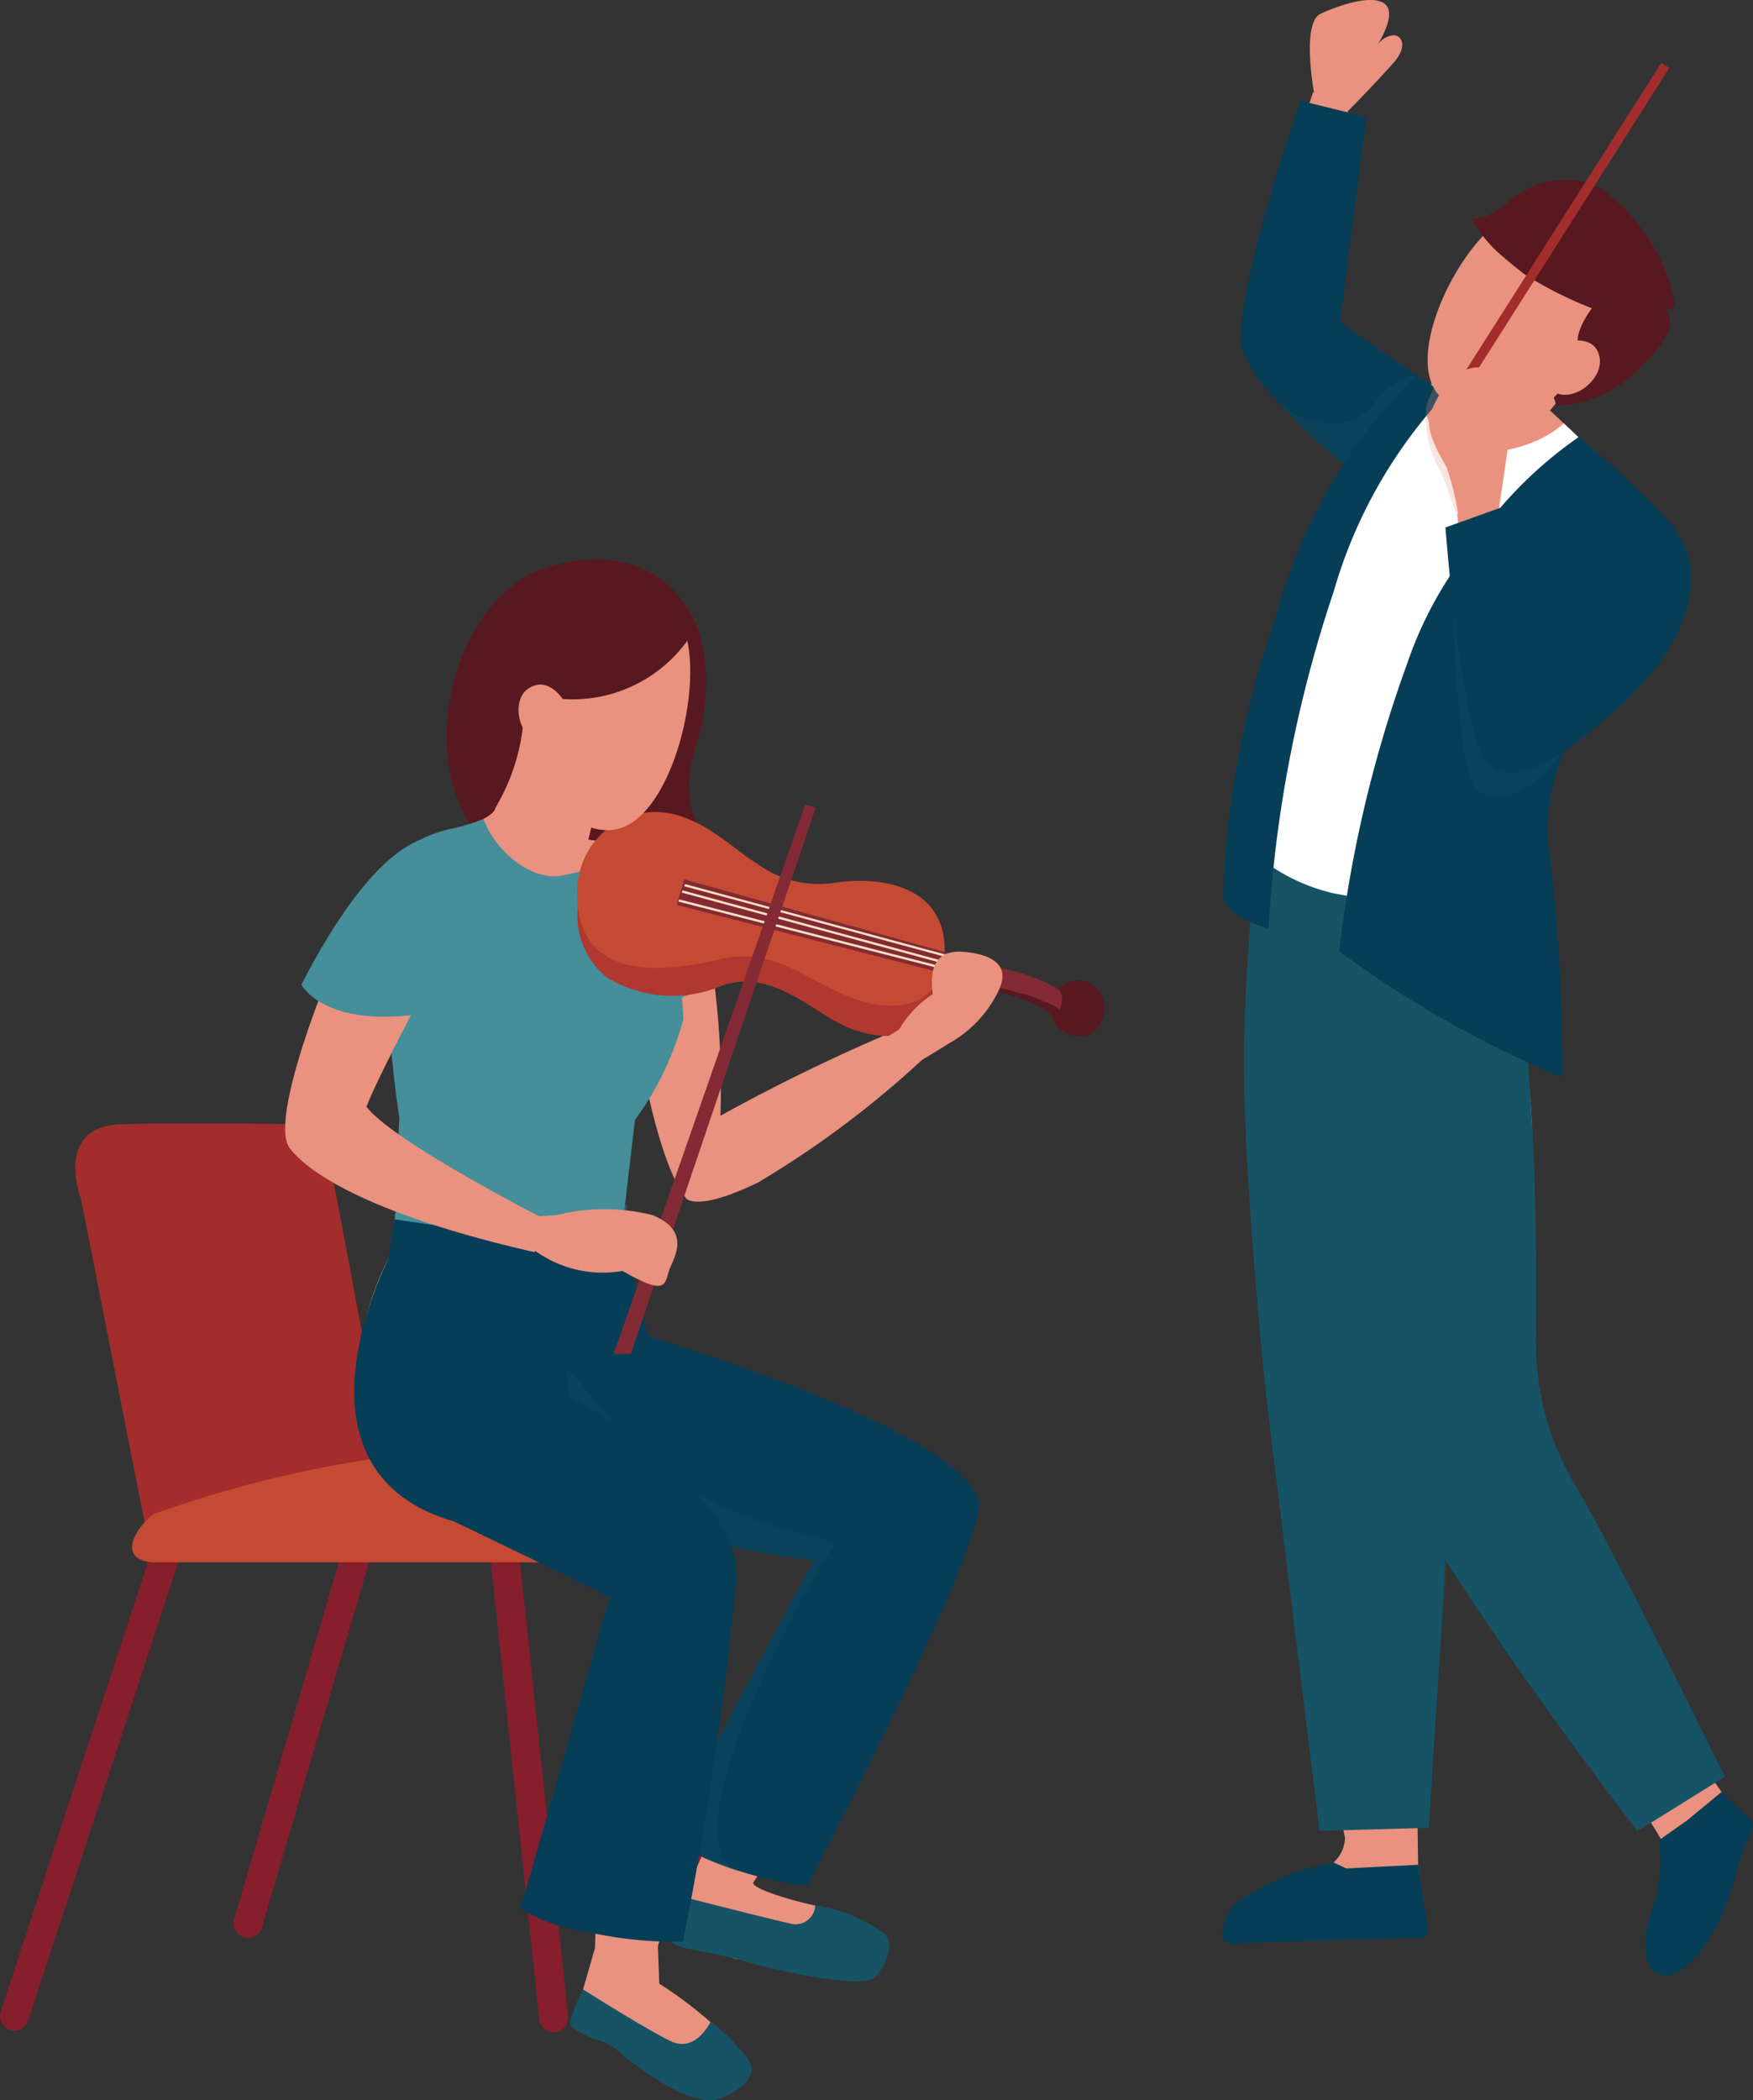 <svg id="グループ_53" data-name="グループ 53" xmlns="http://www.w3.org/2000/svg" xmlns:xlink="http://www.w3.org/1999/xlink" width="48.353" height="57.912" viewBox="0 0 48.353 57.912">
  <rect x="0" y="0" width="48.353" height="57.912" fill="#333333" stroke="none"/>
  <defs>
    <style>
      .cls-1, .cls-20 {
        fill: none;
      }

      .cls-2 {
        clip-path: url(#clip-path);
      }

      .cls-3 {
        clip-path: url(#clip-path-2);
      }

      .cls-4 {
        fill: #e8927f;
      }

      .cls-5 {
        fill: #063e58;
      }

      .cls-6 {
        opacity: 0.19;
      }

      .cls-13, .cls-16, .cls-22, .cls-6, .cls-9 {
        mix-blend-mode: multiply;
        isolation: isolate;
      }

      .cls-7 {
        clip-path: url(#clip-path-3);
      }

      .cls-8 {
        fill: #165365;
      }

      .cls-9 {
        opacity: 0.33;
      }

      .cls-10 {
        clip-path: url(#clip-path-4);
      }

      .cls-11 {
        clip-path: url(#clip-path-5);
      }

      .cls-12 {
        fill: #fff;
      }

      .cls-13 {
        opacity: 0.41;
      }

      .cls-14 {
        clip-path: url(#clip-path-6);
      }

      .cls-15 {
        fill: #58181f;
      }

      .cls-16 {
        opacity: 0.25;
      }

      .cls-17 {
        clip-path: url(#clip-path-7);
      }

      .cls-18 {
        fill: #a32d2c;
      }

      .cls-19 {
        clip-path: url(#clip-path-8);
      }

      .cls-20 {
        stroke: #861e2c;
        stroke-linecap: round;
        stroke-miterlimit: 10;
        stroke-width: 0.799px;
      }

      .cls-21 {
        fill: #c54a34;
      }

      .cls-22 {
        opacity: 0.46;
      }

      .cls-23 {
        clip-path: url(#clip-path-9);
      }

      .cls-24 {
        clip-path: url(#clip-path-10);
      }

      .cls-25 {
        clip-path: url(#clip-path-11);
      }

      .cls-26 {
        fill: #458e9a;
      }

      .cls-27 {
        clip-path: url(#clip-path-12);
      }

      .cls-28 {
        clip-path: url(#clip-path-13);
      }

      .cls-29 {
        clip-path: url(#clip-path-14);
      }

      .cls-30 {
        clip-path: url(#clip-path-15);
      }

      .cls-31 {
        fill: #832a35;
      }

      .cls-32 {
        fill: #b0382e;
      }

      .cls-33 {
        fill: #fce3bd;
      }
    </style>
    <clipPath id="clip-path">
      <rect id="長方形_44" data-name="長方形 44" class="cls-1" width="48.353" height="57.912"/>
    </clipPath>
    <clipPath id="clip-path-2">
      <rect id="長方形_43" data-name="長方形 43" class="cls-1" width="48.353" height="57.912" transform="translate(0 0)"/>
    </clipPath>
    <clipPath id="clip-path-3">
      <rect id="長方形_30" data-name="長方形 30" class="cls-1" width="4.668" height="2.673" transform="translate(35.052 10.345)"/>
    </clipPath>
    <clipPath id="clip-path-4">
      <rect id="長方形_31" data-name="長方形 31" class="cls-1" width="4.412" height="23.302" transform="translate(35.842 23.774)"/>
    </clipPath>
    <clipPath id="clip-path-5">
      <rect id="長方形_32" data-name="長方形 32" class="cls-1" width="7.581" height="7.86" transform="translate(34.642 22.583)"/>
    </clipPath>
    <clipPath id="clip-path-6">
      <rect id="長方形_33" data-name="長方形 33" class="cls-1" width="4.845" height="2.542" transform="translate(39.132 9.565)"/>
    </clipPath>
    <clipPath id="clip-path-7">
      <rect id="長方形_34" data-name="長方形 34" class="cls-1" width="2.259" height="5.077" transform="translate(39.299 9.918)"/>
    </clipPath>
    <clipPath id="clip-path-8">
      <rect id="長方形_35" data-name="長方形 35" class="cls-1" width="6.146" height="7.924" transform="translate(40.031 14.06)"/>
    </clipPath>
    <clipPath id="clip-path-9">
      <rect id="長方形_36" data-name="長方形 36" class="cls-1" width="12.104" height="3.03" transform="translate(9.086 40.05)"/>
    </clipPath>
    <clipPath id="clip-path-10">
      <rect id="長方形_37" data-name="長方形 37" class="cls-1" width="7.942" height="13.911" transform="translate(15.092 37.726)"/>
    </clipPath>
    <clipPath id="clip-path-11">
      <rect id="長方形_38" data-name="長方形 38" class="cls-1" width="1.88" height="6.805" transform="translate(17.092 24.247)"/>
    </clipPath>
    <clipPath id="clip-path-12">
      <rect id="長方形_39" data-name="長方形 39" class="cls-1" width="3.21" height="4.313" transform="translate(15.64 23.316)"/>
    </clipPath>
    <clipPath id="clip-path-13">
      <rect id="長方形_40" data-name="長方形 40" class="cls-1" width="6.937" height="9.828" transform="translate(10.37 24.701)"/>
    </clipPath>
    <clipPath id="clip-path-14">
      <rect id="長方形_41" data-name="長方形 41" class="cls-1" width="1.811" height="2.93" transform="translate(14.762 20.336)"/>
    </clipPath>
    <clipPath id="clip-path-15">
      <rect id="長方形_42" data-name="長方形 42" class="cls-1" width="3.964" height="5.279" transform="translate(8.923 23.178)"/>
    </clipPath>
  </defs>
  <g id="グループ_52" data-name="グループ 52" class="cls-2">
    <g id="グループ_51" data-name="グループ 51">
      <g id="グループ_50" data-name="グループ 50" class="cls-3">
        <path id="パス_1" data-name="パス 1" class="cls-4" d="M36.22,2.54l.954.534s-.327,4.3-.549,5.8l-.859.93-1.36-.3s.329-1.93.588-3.021S36.22,2.54,36.22,2.54"/>
        <path id="パス_2" data-name="パス 2" class="cls-4" d="M36.97,4.448l.2-1.374s.709-.711,1.25-1.323c.458-.5.217-.841-.055-.769a.637.637,0,0,0-.382.275S38.54.412,38.212.12s-1.248.008-1.79.263-.164,2.254-.164,2.254Z"/>
        <path id="パス_3" data-name="パス 3" class="cls-4" d="M38.251,12.617l1.214-1.634a12.724,12.724,0,0,0-3.114-2.1,8.494,8.494,0,0,1-1.945.626s.579,1.424,3.312,3.632c.693-.618.533-.52.533-.52"/>
        <path id="パス_4" data-name="パス 4" class="cls-5" d="M39.72,10.773s-1.4-.915-2.75-1.894c.222-1.856.72-5.652.72-5.652l-1.825-.451s-1.753,5.079-1.639,6.7a3.21,3.21,0,0,0,.826,1.381,20.307,20.307,0,0,0,2.264,2.16Z"/>
        <g id="グループ_13" data-name="グループ 13" class="cls-6">
          <g id="グループ_12" data-name="グループ 12">
            <g id="グループ_11" data-name="グループ 11" class="cls-7">
              <path id="パス_5" data-name="パス 5" class="cls-8" d="M37.064,11.649c.761,0,1.034-1.223,2-1.3.383.248.656.428.656.428l-2.4,2.245a20.307,20.307,0,0,1-2.264-2.16,2.158,2.158,0,0,0,2.012.791"/>
            </g>
          </g>
        </g>
        <path id="パス_6" data-name="パス 6" class="cls-4" d="M39.087,49.417l.029,2s.1.684.154,1.2a.471.471,0,0,1-.432.517l-4.69.376a.3.3,0,0,1-.313-.386,1.96,1.96,0,0,1,1.332-1.2,10.653,10.653,0,0,0,1.366-.4.966.966,0,0,0,.567-.862l-.272-1.227Z"/>
        <path id="パス_7" data-name="パス 7" class="cls-4" d="M34.795,22.583l4.582,1.359s-.134,10.736-.287,14.58l-3.7-.005s-.583-6.443-.809-9.864a29.382,29.382,0,0,1,.212-6.07"/>
        <path id="パス_8" data-name="パス 8" class="cls-4" d="M36.823,37.959l2.182.247s.256,2.659.209,6.293-.186,5.927-.186,5.927l-1.928.245s-.923-4.876-1.138-7.18-.642-5.6-.642-5.6Z"/>
        <path id="パス_9" data-name="パス 9" class="cls-8" d="M34.316,28.624c-.085,3.2.579,9.638.613,9.9.011.134,1.468,11.962,1.468,11.962l3.014-.084.43-6.847.068-5.031c.061-1.493-.256-4.03-.3-6.572-.082-4-.229-8.008-.229-8.008l-4.582-1.359a55.8,55.8,0,0,0-.479,6.041"/>
        <g id="グループ_16" data-name="グループ 16" class="cls-9">
          <g id="グループ_15" data-name="グループ 15">
            <g id="グループ_14" data-name="グループ 14" class="cls-10">
              <path id="パス_10" data-name="パス 10" class="cls-8" d="M35.9,31.444c.273,5.089,1.038,8.374,2.876,10.659.637.9.971,1.991.845,4.972l.63-8.691c.06-1.493-.6-3.892-.644-6.434l-1.517-8.176s-2.666.6-2.19,7.67"/>
            </g>
          </g>
        </g>
        <path id="パス_11" data-name="パス 11" class="cls-4" d="M46.448,48.9l.254-.712a16.248,16.248,0,0,0,1.22,1.816.909.909,0,0,1,.183.741,8.06,8.06,0,0,1-.371,1.136c-.051.675-.863,2.389-1.769,2.5-.479-.115-.29-.865-.2-1.805.063-.628.367-1.293.068-1.829-.466-.807-.621-.892-.676-1.14Z"/>
        <path id="パス_12" data-name="パス 12" class="cls-4" d="M41.063,24.215l.645,1.216s.373,2.861.552,5.568a79.639,79.639,0,0,1-.316,8.41l-3.052.7A56.266,56.266,0,0,1,36.506,31c-.1-2.144-.108-7.467-.108-7.467Z"/>
        <path id="パス_13" data-name="パス 13" class="cls-4" d="M40.848,39.016l-1.957,1.1a45.216,45.216,0,0,0,2.955,5.062C43.5,47.584,45.4,50.208,45.4,50.208l1.471-.728s-2.709-6.889-3.637-8.387c-.819-1.094-1.355-1.924-1.355-1.924Z"/>
        <path id="パス_14" data-name="パス 14" class="cls-8" d="M41.739,24.206s.133.814.52,6.792c.109,1.679.13,4.224.109,5.95a7.621,7.621,0,0,0,1,3.867c.02.036.041.073.063.11.927,1.5,4.145,8.07,4.145,8.07l-2.412,1.5s-1.983-2.582-3.641-4.991c-.825-1.2-1.7-2.538-2.366-3.582a11.516,11.516,0,0,1-1.586-3.911c-.386-1.893-.922-4.7-1.175-6.82a31.324,31.324,0,0,1-.411-7.9Z"/>
        <g id="グループ_19" data-name="グループ 19" class="cls-6">
          <g id="グループ_18" data-name="グループ 18">
            <g id="グループ_17" data-name="グループ 17" class="cls-11">
              <path id="パス_15" data-name="パス 15" class="cls-8" d="M34.677,22.583l7.062,1.624s.125.763.484,6.236c-2.489-.7-4.645-2.363-5.026-4.614-.216-1.28-2.889-.654-2.52-3.246"/>
            </g>
          </g>
        </g>
        <path id="パス_16" data-name="パス 16" class="cls-4" d="M43.978,9.844c-.043.037-1.225,1.476-1.225,1.476a34.823,34.823,0,0,1,3.181,3.325L43.14,20.22l-1.29,5.055L34.678,23.6a63.047,63.047,0,0,1,.975-6.405c.286-1.236,1.309-4.481,3.392-6.155a4.389,4.389,0,0,1,2.441-1.479Z"/>
        <path id="パス_17" data-name="パス 17" class="cls-12" d="M35.653,17.2c.28-1.212,1.63-4.726,3.634-6.425-.155,2.185,2.663,1.97,3.847.9a29.439,29.439,0,0,1,2.8,2.975L43.14,20.219l-1.29,5.056a44.351,44.351,0,0,1-5.062-.641A5.17,5.17,0,0,1,34.677,23.6a62.822,62.822,0,0,1,.976-6.405"/>
        <g id="グループ_22" data-name="グループ 22" class="cls-13">
          <g id="グループ_21" data-name="グループ 21">
            <g id="グループ_20" data-name="グループ 20" class="cls-14">
              <path id="パス_18" data-name="パス 18" class="cls-4" d="M39.132,10.942a4.42,4.42,0,0,1,2.353-1.377l2.492.279c-.043.037-1.225,1.475-1.225,1.475l.081.075c-1.344,1.265-2.67.678-3.7-.452"/>
            </g>
          </g>
        </g>
        <path id="パス_19" data-name="パス 19" class="cls-5" d="M36.936,26.23A29.557,29.557,0,0,0,43.1,29.718a51.653,51.653,0,0,0-.416-6.679,6.215,6.215,0,0,1,.5-2.447c.011-.027.024-.053.034-.079.113-.252.223-.506.325-.776a25.149,25.149,0,0,1,2.837-4.493,2.355,2.355,0,0,0-.19-.7,29.189,29.189,0,0,0-2.615-2.482l0,0a.108.108,0,0,0-.029-.011,11.434,11.434,0,0,0-2.266,2.073,13.682,13.682,0,0,0-1.225,1.663,10.734,10.734,0,0,0-1.245,2.521,35.08,35.08,0,0,0-1.871,7.923"/>
        <path id="パス_20" data-name="パス 20" class="cls-5" d="M39.064,10.345a14.752,14.752,0,0,0-3.827,6.476q-.075.231-.147.471a26.327,26.327,0,0,0-1.359,7.432s.053.551,1.259.884a35.5,35.5,0,0,1,1.8-9.305,13.371,13.371,0,0,1,3.082-5.434Z"/>
        <path id="パス_21" data-name="パス 21" class="cls-4" d="M39.757,10.965c.855.735,3.707.193,4.8-1.045a2.806,2.806,0,0,0,.049-3.946c-1.066-.941-2.7-.605-3.793.633s-1.963,3.531-1.056,4.358"/>
        <path id="パス_22" data-name="パス 22" class="cls-15" d="M45.916,8.541s.294.049.272-.23a5.139,5.139,0,0,0-2.057-3.132,2.271,2.271,0,0,0-2.424.31c-.847.725-1.131.506-1.131.506a3.527,3.527,0,0,0,.9,1.1c.16.139.354.3.59.479a10.987,10.987,0,0,0,1.843.927s-.562.729-.343,1.109c.243.422-.707,1.352-.707,1.352l.075.231a3.4,3.4,0,0,0,1.967-.746c.84-.724,1.468-1.513,1.011-1.9"/>
        <g id="グループ_25" data-name="グループ 25" class="cls-16">
          <g id="グループ_24" data-name="グループ 24">
            <g id="グループ_23" data-name="グループ 23" class="cls-17">
              <path id="パス_23" data-name="パス 23" class="cls-4" d="M41.314,14.995V14.08s.182-1.392.241-1.856A6.347,6.347,0,0,0,41,10.232c-.145-.376-1.032-.724-1.645.908a2.881,2.881,0,0,0,.361,1.822c.173.324.586,1.628.586,1.628Z"/>
            </g>
          </g>
        </g>
        <path id="パス_24" data-name="パス 24" class="cls-18" d="M40.522,10.563l5.522-8.689-.221-.141L40.3,10.422Z"/>
        <path id="パス_25" data-name="パス 25" class="cls-4" d="M44.634,15.175a3.924,3.924,0,0,1,1.219-.63c.533.1.451,1.943-.578,3.343s-3.151,3.645-3.947,3.309c-.736-.356.293-2.041.293-2.041s1.388-2.2,2.086-3.1c.317-.354.927-.88.927-.88"/>
        <path id="パス_26" data-name="パス 26" class="cls-4" d="M40.206,14.162l1.084-.2s.74,3.011,1.039,4.721a14.584,14.584,0,0,1-.4,1.938c-.21.6-.335.709-.666.5s-.762-2.568-.853-3.694-.209-3.258-.209-3.258"/>
        <path id="パス_27" data-name="パス 27" class="cls-4" d="M41.328,14.995v-.857s.226-1.5.282-1.935a5.524,5.524,0,0,0-.4-1.834c-.137-.352-1.16-.513-1.745,1.015-.2.467.271,1.2.436,1.5a7.376,7.376,0,0,1,.333,1.389Z"/>
        <path id="パス_28" data-name="パス 28" class="cls-4" d="M43.288,9.413s.694-.179.829.414c.16.7-.985,1.515-1.491.757-.064-.595.662-1.171.662-1.171"/>
        <path id="パス_29" data-name="パス 29" class="cls-5" d="M34.2,53.583l4.771-.145c.506.107.411-.316.411-.316l-.264-1.7-1.983.1-.341-.159a6.523,6.523,0,0,0-2.739,1.151,1.446,1.446,0,0,0-.344.792c0,.4.489.28.489.28"/>
        <path id="パス_30" data-name="パス 30" class="cls-5" d="M47.48,49.417l-.957.791-.746.523a6.3,6.3,0,0,1-.05,1.371c-.033.243-.327,1.008-.335,1.224-.049.9.171,1.059.482,1.141s1.257-.4,1.949-2.522a6.139,6.139,0,0,1,.525-1.523c.041-.235-.165-.312-.322-.492Z"/>
        <g id="グループ_28" data-name="グループ 28" class="cls-6">
          <g id="グループ_27" data-name="グループ 27">
            <g id="グループ_26" data-name="グループ 26" class="cls-19">
              <path id="パス_31" data-name="パス 31" class="cls-8" d="M40.031,14.545s0,.5.021,1.241c.05,1.894.163,5.523.719,6.011.577.5,1.722-.042,2.447-1.284.113-.252.223-.506.326-.777a44.914,44.914,0,0,1,2.633-4.976s-.057-.079-.17-.218a.305.305,0,0,0-.05-.028c-1.063-.52-2.694,1.959-2.694,1.959L42.214,18.2l-.753-4.137-.184.063Z"/>
            </g>
          </g>
        </g>
        <path id="パス_32" data-name="パス 32" class="cls-5" d="M43.323,16.376s1.611-2.372,2.653-1.87c.824.4,1.315,2.574-1.219,4.9-1.76,1.582-2.938,2.33-3.694,1.68s-1.193-6.541-1.193-6.541l1.672-.6.723,3.97Z"/>
        <line id="線_1" data-name="線 1" class="cls-20" x1="4.187" y2="12.786" transform="translate(0.4 42.808)"/>
        <line id="線_2" data-name="線 2" class="cls-20" x2="1.39" y2="13.126" transform="translate(13.882 42.516)"/>
        <line id="線_3" data-name="線 3" class="cls-20" x2="1.25" y2="11.805" transform="translate(17.934 41.233)"/>
        <line id="線_4" data-name="線 4" class="cls-20" x1="3.075" y2="10.477" transform="translate(6.84 42.561)"/>
        <path id="パス_33" data-name="パス 33" class="cls-18" d="M4.1,42.548,2.236,33.07S1.452,31.051,3.362,31s4.645,0,4.645,0,.824-.2,1.151,1.392,1.553,8.3,1.553,8.3Z"/>
        <path id="パス_34" data-name="パス 34" class="cls-21" d="M21.19,41.262,16.667,43.08H4.228c-1.044-.068-.464-.976,0-1.322a31.29,31.29,0,0,1,7.445-1.7l.086-.011Z"/>
        <g id="グループ_31" data-name="グループ 31" class="cls-22">
          <g id="グループ_30" data-name="グループ 30">
            <g id="グループ_29" data-name="グループ 29" class="cls-23">
              <path id="パス_35" data-name="パス 35" class="cls-21" d="M21.19,41.262,16.667,43.08H14.493c-1.666-.842-3.652-.43-4.94-1.38-1.647-1.052,1.545-1.558,2.12-1.639l.086-.011Z"/>
            </g>
          </g>
        </g>
        <path id="パス_36" data-name="パス 36" class="cls-4" d="M16.409,53.723l-.593,2.064.7.372a14.965,14.965,0,0,0,2.924,1.478c.991.083,1.384-.5.865-1.2A11.444,11.444,0,0,0,18.185,54.7l-.041-1.091Z"/>
        <path id="パス_37" data-name="パス 37" class="cls-4" d="M20.082,49.62s-1.062,2.234-1.336,3.014c-.252.7-.275.874.226.974a11.152,11.152,0,0,1,1.3.4s1.707.247,3.463.359a.6.6,0,0,0,.424-1.027c-.964-.808-1.209-.63-2.387-.974s-.984-.468-.984-.468l1.081-1.706Z"/>
        <path id="パス_38" data-name="パス 38" class="cls-4" d="M17,33.067l.779,3.829s7.53,2.833,9.107,4.67c.4.995-5.947,10.092-5.947,10.092l-1.57-.5s1.9-4.059,3-6.071,1.634-1.932,1.634-1.932a31.729,31.729,0,0,1-7.248-1.634c-3.309-1.267-3.108-7.493-3.108-7.493Z"/>
        <path id="パス_39" data-name="パス 39" class="cls-5" d="M22.264,52a10.25,10.25,0,0,1-2.822-.761,3.206,3.206,0,0,1-.928-.658.283.283,0,0,0,.017-.04c.764-1.547,1.431-2.859,1.99-3.929.46-.889,1.914-3.56,1.922-3.576l0-.008a22.643,22.643,0,0,1-5.719-1.455c-3.309-1.27-3.107-7.495-3.107-7.495l3.347-.963.907,3.736s8.767,2.57,9.129,4.6C27.061,42.913,22.264,52,22.264,52"/>
        <g id="グループ_34" data-name="グループ 34" class="cls-6">
          <g id="グループ_33" data-name="グループ 33">
            <g id="グループ_32" data-name="グループ 32" class="cls-24">
              <path id="パス_40" data-name="パス 40" class="cls-8" d="M23.035,42.56a17.2,17.2,0,0,0-1.761-.5c-3.6-1.1-4.385-3.133-5.663-4.331-1.2,2.186-.1,3.38,1.118,3.849a22.677,22.677,0,0,0,5.719,1.456l0,.008c-.008.015-1.462,2.686-1.922,3.575-.559,1.071-1.226,2.382-1.99,3.93a.33.33,0,0,1-.017.039,3.208,3.208,0,0,0,.928.659,6.286,6.286,0,0,0,1.048.4c-2.316-.59,1.712-7.928,2.545-9.077"/>
            </g>
          </g>
        </g>
        <path id="パス_41" data-name="パス 41" class="cls-8" d="M18.858,52.312s2.253.574,2.921.726a.547.547,0,0,0,.709-.5,4.294,4.294,0,0,1,1.785.7c.58.292,0,1.211-.163,1.3C23.856,54.8,21.9,54.5,20.274,54c-1.279-.284-1.638-.271-1.785-.488s.369-1.2.369-1.2"/>
        <path id="パス_42" data-name="パス 42" class="cls-4" d="M12.845,34.14c-.161.023-2.135.583-2.135.583s-2.76,4.917,1.9,7.058c3.985,1.91,4.2,2.271,4.2,2.271a16.37,16.37,0,0,0-.314,3.684c.069,1.956-.086,5.987-.086,5.987l1.677.175s2.061-7.826,2.1-10.372-4.674-4.9-4.674-4.9l-.269-4.178Z"/>
        <path id="パス_43" data-name="パス 43" class="cls-5" d="M11.248,32.2a14.6,14.6,0,0,0-.538,2.527s-3.037,5.821,1.813,7.228c3.985,1.91,4.286,2.1,4.286,2.1s-2.515,8.826-2.459,8.568a4.354,4.354,0,0,0,1.719.62,11.132,11.132,0,0,0,2.768.3,99.722,99.722,0,0,0,1.482-10.037c.04-2.546-4.62-5-4.62-5l-.455-4.058Z"/>
        <path id="パス_44" data-name="パス 44" class="cls-4" d="M17.092,24.953l.743-1.516a4.4,4.4,0,0,1,1.826,3.369,22.707,22.707,0,0,1,.2,4.216s-.328,1.849-.947,2.006c-1.053-1.371-1.6-6.222-1.6-6.222Z"/>
        <g id="グループ_37" data-name="グループ 37" class="cls-13">
          <g id="グループ_36" data-name="グループ 36">
            <g id="グループ_35" data-name="グループ 35" class="cls-25">
              <path id="パス_45" data-name="パス 45" class="cls-4" d="M17.439,24.247l-.347.707.225,1.852a33.309,33.309,0,0,0,.781,4.246,7.532,7.532,0,0,0,.874-3.988c-.24-1.2-.446-2.221-1.533-2.817"/>
            </g>
          </g>
        </g>
        <path id="パス_46" data-name="パス 46" class="cls-26" d="M16.3,26.637l1.781-3.218s.566-.629,1.041-.154a14.469,14.469,0,0,1,1.289,3.109,3.137,3.137,0,0,1-2.49,1.258c-1.364-.133-1.621-1-1.621-1"/>
        <path id="パス_47" data-name="パス 47" class="cls-4" d="M18.85,32.52a2.271,2.271,0,0,1,.925-1.7A51,51,0,0,1,24.8,28.379a5.256,5.256,0,0,0,.648.833,26.773,26.773,0,0,1-4.546,3.4c-1.761.846-1.992.416-1.992.416Z"/>
        <path id="パス_48" data-name="パス 48" class="cls-15" d="M18.727,16.454s-1.206-1.773-4.043-.666c-2.276,1.2-3.1,5.017-1.619,7.082,1.7,2.3,3.93,3.912,5.385,3.912A1.787,1.787,0,0,0,20,24.775c-.153-1.725-1.5-1.977-.788-4.254.481-1.532.294-3.272-.489-4.067"/>
        <path id="パス_49" data-name="パス 49" class="cls-4" d="M14.178,20.21a9.412,9.412,0,0,1-.517,2.09s-.014.279-1.171.593a3.659,3.659,0,0,0-2.172,1.325,33.532,33.532,0,0,0,.8,4.222s-.059,3.24-.177,4.956l5.947,1.132.511-3.545a7.649,7.649,0,0,0,1.354-2.706,26.053,26.053,0,0,0-.672-4.857l-1.859-.264.349-1.413Z"/>
        <path id="パス_50" data-name="パス 50" class="cls-4" d="M15.561,24.131a4.039,4.039,0,0,0,1.793-.815l-1.13-.16.349-1.413L14.178,20.21a9.412,9.412,0,0,1-.517,2.09s-.008.117-.323.284c.317.894,1.359,1.763,2.223,1.547"/>
        <path id="パス_51" data-name="パス 51" class="cls-26" d="M17.354,23.316a4.05,4.05,0,0,1-1.793.815c-.864.216-1.906-.653-2.223-1.548a5.579,5.579,0,0,1-.9.272,3.6,3.6,0,0,0-2.123,1.363c.207,1.959.391,3.79.391,3.79s.113,1.54.309,2.808c-.049.954-.048,2.11-.128,2.808l6.2.9.426-3.639A8.381,8.381,0,0,0,18.85,28.1a21.906,21.906,0,0,0-.766-4.685Z"/>
        <g id="グループ_40" data-name="グループ 40" class="cls-9">
          <g id="グループ_39" data-name="グループ 39">
            <g id="グループ_38" data-name="グループ 38" class="cls-27">
              <path id="パス_52" data-name="パス 52" class="cls-26" d="M15.931,26.9c.621.822,1.794.84,2.919.576a18,18,0,0,0-.767-4.058l-.729-.1a4.133,4.133,0,0,1-1.57.769c.2.944-.52,1.934.147,2.817"/>
            </g>
          </g>
        </g>
        <g id="グループ_43" data-name="グループ 43" class="cls-9">
          <g id="グループ_42" data-name="グループ 42">
            <g id="グループ_41" data-name="グループ 41" class="cls-28">
              <path id="パス_53" data-name="パス 53" class="cls-26" d="M17.306,33.213a6.465,6.465,0,0,1-5.79-2.064c0-.284-.193-.717-.043-1,1.255-2.335.258-3.719-1.1-5.453.186,1.766.341,3.308.341,3.308s.112,1.539.309,2.808c-.049.953-.048,2.109-.128,2.808l.444.065,5.757.839Z"/>
            </g>
          </g>
        </g>
        <g id="グループ_46" data-name="グループ 46" class="cls-13">
          <g id="グループ_45" data-name="グループ 45">
            <g id="グループ_44" data-name="グループ 44" class="cls-29">
              <path id="パス_54" data-name="パス 54" class="cls-4" d="M15.507,23.178c.33.165.429.065.723-.047l.343-1.389-1.811-1.406c.005,1.166-.045,2.438.745,2.842"/>
            </g>
          </g>
        </g>
        <path id="パス_55" data-name="パス 55" class="cls-4" d="M12.887,25.054l-1.21-1.876A6.87,6.87,0,0,0,9.448,25.96C8.637,27.808,7.474,31,7.995,31.666c.91,1.139,3.609,2.152,6.751,2.862l.42-.836s-4.326-2.2-5.058-3.175c.416-1.089,2.779-5.463,2.779-5.463"/>
        <g id="グループ_49" data-name="グループ 49" class="cls-13">
          <g id="グループ_48" data-name="グループ 48">
            <g id="グループ_47" data-name="グループ 47" class="cls-30">
              <path id="パス_56" data-name="パス 56" class="cls-4" d="M11.1,28.458c.81-1.584,1.792-3.4,1.792-3.4l-1.21-1.876A6.879,6.879,0,0,0,9.448,25.96c-.166.379-.347.815-.525,1.273A2.671,2.671,0,0,0,11.1,28.458"/>
            </g>
          </g>
        </g>
        <path id="パス_57" data-name="パス 57" class="cls-15" d="M18.766,17.062l-.123.963a3.537,3.537,0,0,1,.176,2.184c.66-1.381.877-2.45-.053-3.147"/>
        <path id="パス_58" data-name="パス 58" class="cls-26" d="M12.051,27.888c.331-.062,1.6-2.834,1.6-2.834S11.966,23,11.822,23.088s-1.458.09-3.51,4.063c0,0,.662,1.318,3.739.737"/>
        <path id="パス_59" data-name="パス 59" class="cls-8" d="M16.083,54.858s1.677,1.067,2.407,1.421c.7.355,1.114-.535,1.114-.535a5.522,5.522,0,0,1,1.032,1.045c.31.443-.222.82-.577,1s-.924.385-2.826-1.072a1.753,1.753,0,0,0-.875-.5s-.62-.266-.643-.421a4.316,4.316,0,0,1,.368-.934"/>
        <path id="パス_60" data-name="パス 60" class="cls-15" d="M27.067,26.809l-.135.414s1.651.28,2.07.78a.8.8,0,0,0,1.1.5.86.86,0,0,0,.113-1.3.741.741,0,0,0-1.125.222,13.435,13.435,0,0,0-2.028-.618"/>
        <path id="パス_61" data-name="パス 61" class="cls-31" d="M27.688,27.082l.367-.273a4.16,4.16,0,0,1,1.178.5.589.589,0,0,1,0,.519,2.906,2.906,0,0,0-.462-.221,3.476,3.476,0,0,0-.785-.26Z"/>
        <path id="パス_62" data-name="パス 62" class="cls-32" d="M17.835,24.953l-1.9-.658v.759a2.193,2.193,0,0,0,.8,1.895,3.477,3.477,0,0,0,3.227.211c1.432-.451,2.56.876,3.548,1.22,1.359.473,2.064.053,2.407-1.248a18.556,18.556,0,0,0-8.08-2.179"/>
        <path id="パス_63" data-name="パス 63" class="cls-21" d="M15.927,24.729a2.2,2.2,0,0,1,1.4-2.2c1.556-.595,2.849.89,3.529,1.265a2.9,2.9,0,0,0,2.3.529c1.294-.153,2.924.18,2.9,1.909-.048,1.62-1.473,1.734-2.678,1.239s-2.066-1.361-3.5-1.022-3.907.687-3.951-1.717"/>
        <path id="パス_64" data-name="パス 64" class="cls-31" d="M18.872,24.247l9.4,2.621-.133.515-9.474-2.43Z"/>
        <path id="パス_65" data-name="パス 65" class="cls-33" d="M27.01,26.639c-.08-.022-8.049-2.182-8.134-2.2l.015-.061c.086.021,7.807,2.115,8.136,2.2Z"/>
        <path id="パス_66" data-name="パス 66" class="cls-33" d="M26.924,26.813l-8.117-2.2.017-.061,8.117,2.2Z"/>
        <path id="パス_67" data-name="パス 67" class="cls-33" d="M26.924,26.962l-8.21-2.1.015-.062,8.211,2.1Z"/>
        <path id="パス_68" data-name="パス 68" class="cls-4" d="M24.3,28.7l.506-.319a2.913,2.913,0,0,1,.922-.968c-.063-.539-.05-1.25.874-1.164s1.206.464.968,1.014a3.311,3.311,0,0,1-1.4,1.513c-.761.477-1.062.632-1.062.632Z"/>
        <path id="パス_69" data-name="パス 69" class="cls-31" d="M17.4,37.335,22.5,22.272l-.289-.085L16.927,37.335Z"/>
        <path id="パス_70" data-name="パス 70" class="cls-4" d="M14.234,33.572l1.106-.062a5.421,5.421,0,0,1,2.671,0c.969.413.657,1.031.479,1.436s0,.861-1.318.1a3.188,3.188,0,0,1-2.583-.688Z"/>
        <path id="パス_71" data-name="パス 71" class="cls-4" d="M18.969,17.726c.332,1.7-.562,4.867-1.979,5.143s-3.3-2.047-3.416-3.926a2.9,2.9,0,0,1,2.3-3.22,2.433,2.433,0,0,1,3.093,2"/>
        <path id="パス_72" data-name="パス 72" class="cls-15" d="M17.835,16.365s.257-.431.626-.164.867,1.026.577,1.354a3.909,3.909,0,0,1-3.518,1.72c-.8-.367-1.41.661-1.41.661a1.11,1.11,0,0,1,.6-1.464,12.143,12.143,0,0,0,3.13-2.107"/>
        <path id="パス_73" data-name="パス 73" class="cls-15" d="M18.489,16.438s-.847-1.666-4.184-.324c-3.043,2.653-.738,6.317-.738,6.317a5.58,5.58,0,0,0,.884-2.732c.257-1.258,3.688-1.574,4.038-3.261"/>
        <path id="パス_74" data-name="パス 74" class="cls-4" d="M15.52,19.275S15.1,18.61,14.556,19s-.18,1.741.792,1.489a3.276,3.276,0,0,0,.172-1.215"/>
      </g>
    </g>
  </g>
</svg>
